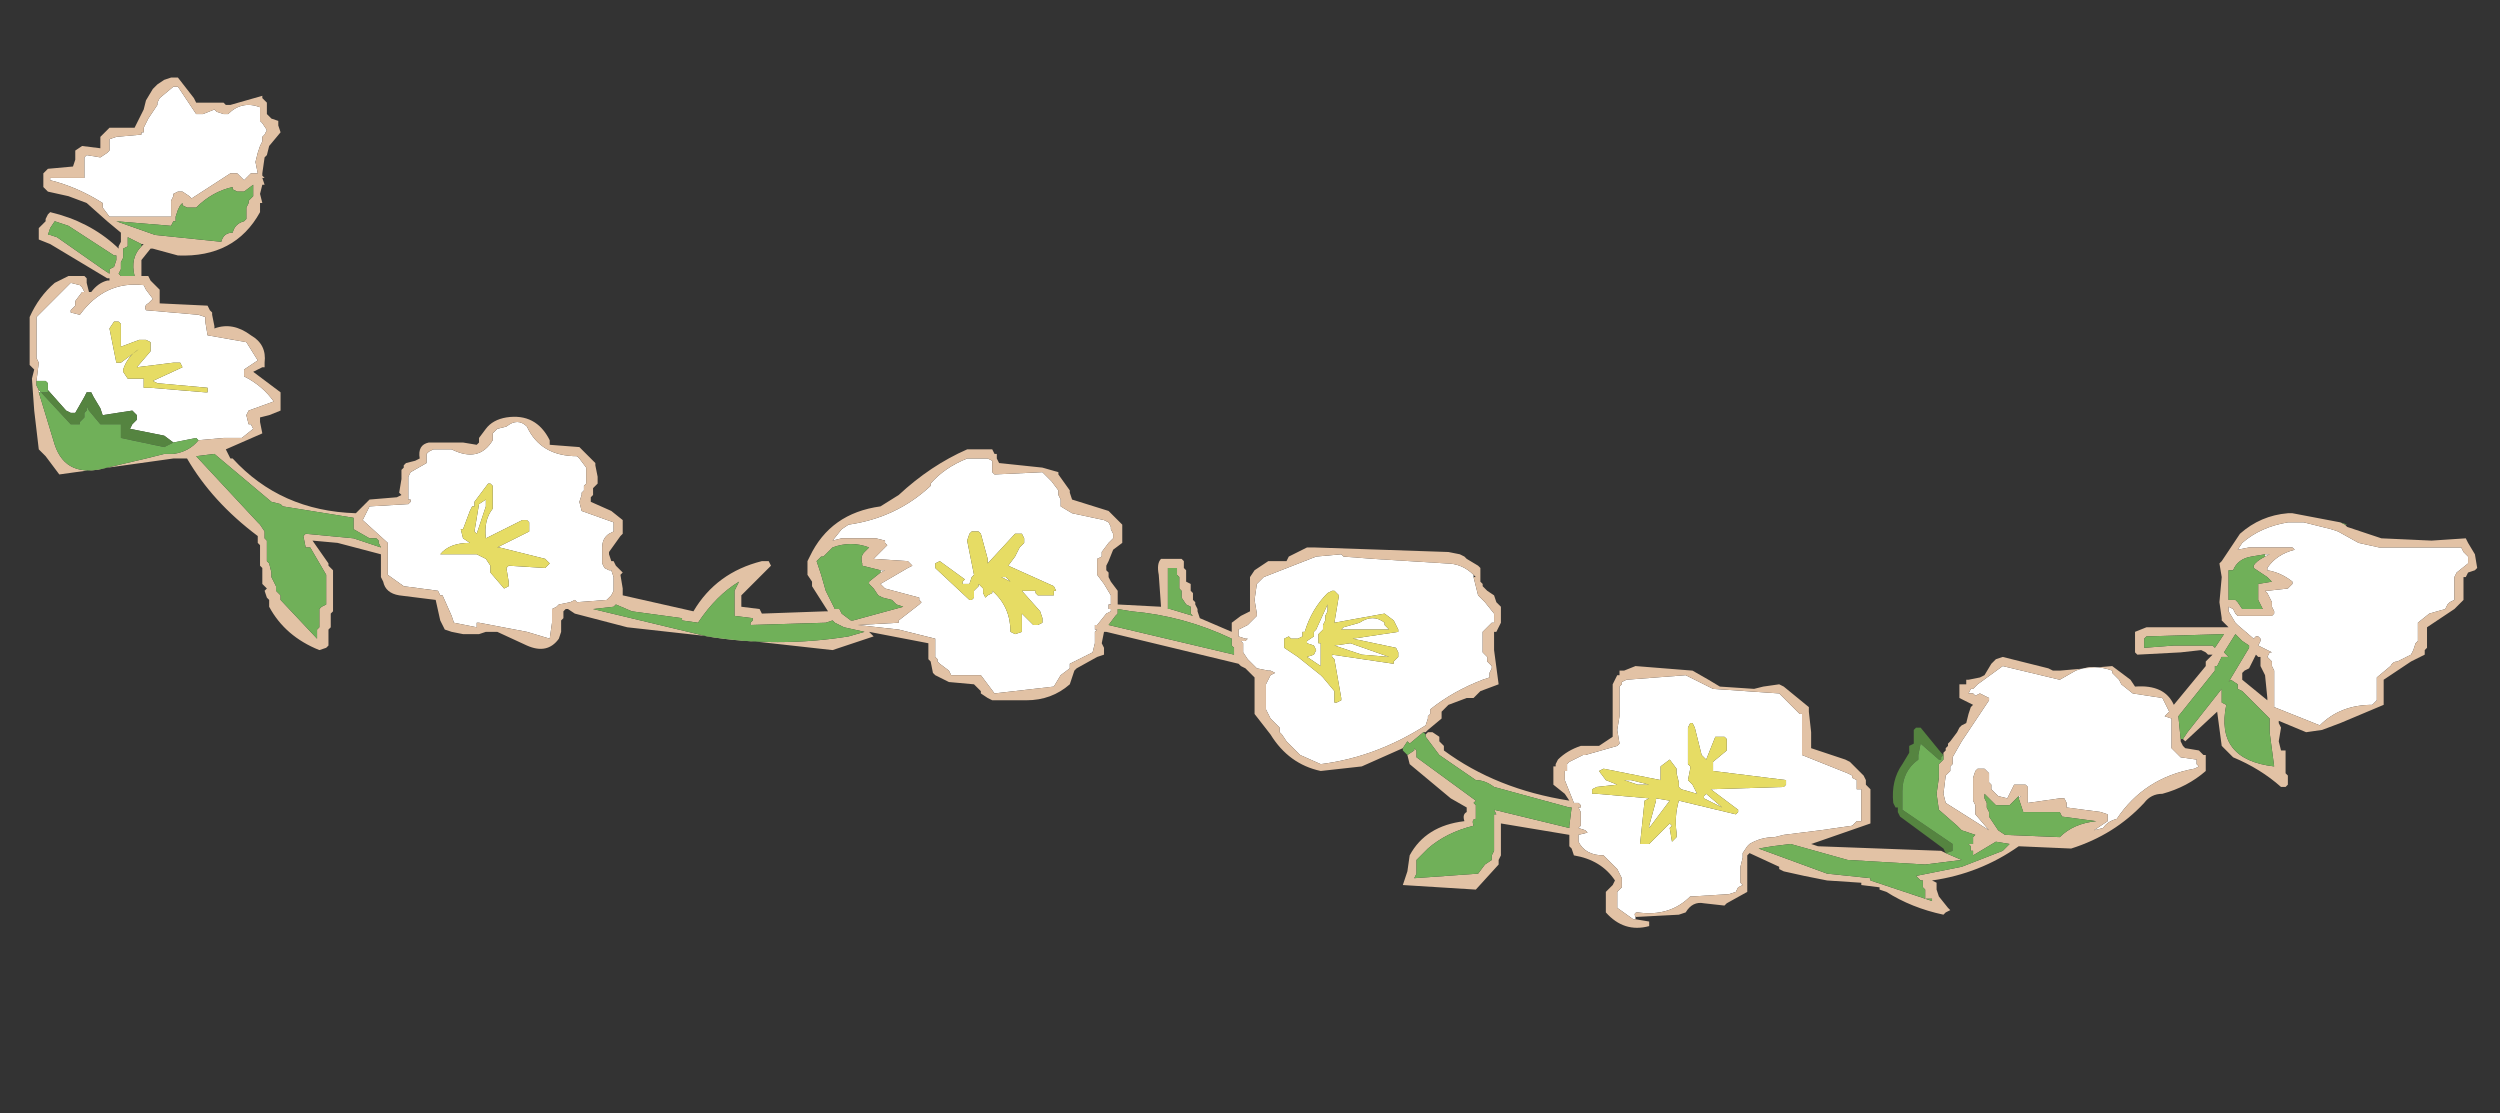 <?xml version="1.0" encoding="UTF-8" standalone="no"?>
<svg xmlns:xlink="http://www.w3.org/1999/xlink" height="24.4px" width="54.8px" xmlns="http://www.w3.org/2000/svg">
  <rect width="100%" height="100%" fill="#333333" stroke="none"/>
  <g transform="matrix(1.0, 0.0, 0.0, 1.0, 0.6, 1.7)">
    <path d="M54.2 -1.7 L54.2 22.7 -0.6 22.7 -0.6 -1.7 54.2 -1.7" fill="#ec71a3" fill-opacity="0.0" fill-rule="evenodd" stroke="none"/>
    <path d="M34.15 14.85 L34.85 14.65 34.9 14.6 34.85 14.3 34.9 14.0 34.9 13.45 34.9 13.4 34.9 13.35 34.95 13.3 34.95 13.25 35.05 13.2 36.35 13.1 36.95 13.4 38.4 13.5 38.5 13.6 38.85 13.95 38.9 13.95 38.9 14.15 38.9 14.35 38.9 14.75 38.9 14.85 39.9 15.25 40.0 15.3 40.0 15.35 40.1 15.4 40.1 15.5 40.1 15.6 40.2 15.6 40.2 15.7 40.2 15.9 40.2 16.2 40.2 16.3 40.1 16.3 40.0 16.4 39.3 16.5 38.5 16.6 38.3 16.65 Q38.0 16.65 37.75 16.8 L37.7 16.85 37.6 17.0 37.6 17.1 37.55 17.3 37.55 17.65 37.6 17.7 37.5 17.75 37.45 17.85 37.3 17.9 36.5 17.95 36.45 17.95 Q36.0 18.4 35.3 18.3 35.2 18.3 35.25 18.4 L35.25 18.45 35.2 18.45 34.85 18.2 34.85 18.15 34.85 18.05 34.85 17.95 34.85 17.85 34.95 17.75 34.95 17.65 34.95 17.55 34.85 17.35 34.55 17.05 Q34.15 17.05 34.0 16.75 L34.0 16.7 34.0 16.6 34.2 16.55 34.15 16.5 34.0 16.45 34.05 16.4 34.05 16.1 34.0 16.0 34.05 16.0 34.05 15.95 34.0 15.9 33.9 15.9 33.7 15.4 33.7 15.3 33.7 15.2 33.75 15.2 33.75 15.1 33.75 15.05 33.8 15.0 34.1 14.85 34.15 14.85 M42.6 13.4 L42.65 13.4 42.75 13.3 43.3 12.9 44.55 13.2 44.9 13.0 Q45.3 12.85 45.7 13.0 L45.7 13.05 45.85 13.2 45.9 13.3 46.15 13.5 46.8 13.6 46.85 13.7 46.95 13.9 46.85 14.0 47.0 14.05 47.0 14.2 47.0 14.65 47.0 14.7 47.2 14.9 47.55 14.95 47.55 15.05 47.6 15.1 47.5 15.15 Q46.4 15.35 45.8 16.25 45.6 16.3 45.5 16.45 L45.3 16.5 45.6 16.3 45.6 16.25 45.6 16.15 45.45 16.1 44.7 16.0 44.7 15.9 44.65 15.8 44.55 15.8 43.85 15.9 43.85 15.85 43.85 15.55 43.8 15.5 43.55 15.5 43.4 15.8 43.2 15.75 43.05 15.6 43.05 15.55 43.05 15.5 43.0 15.45 43.0 15.4 43.0 15.25 42.95 15.2 42.9 15.15 42.75 15.15 42.7 15.2 42.65 15.35 42.65 15.45 42.65 15.85 42.7 15.95 42.7 16.0 42.7 16.15 43.0 16.5 42.05 15.9 42.0 15.7 42.05 15.3 42.15 15.2 42.15 15.1 42.2 15.05 42.2 15.0 42.2 14.9 42.4 14.55 43.0 13.65 43.0 13.6 42.8 13.5 42.7 13.55 42.65 13.5 42.55 13.5 42.6 13.4 M48.45 10.35 L48.55 10.2 Q48.95 9.85 49.55 9.75 L49.75 9.75 49.85 9.75 49.9 9.75 50.5 9.9 50.65 9.95 51.1 10.2 51.55 10.3 53.35 10.3 53.4 10.4 53.5 10.5 53.5 10.65 53.25 10.85 53.2 10.95 53.2 11.25 53.2 11.45 53.1 11.5 53.05 11.55 53.0 11.65 52.65 11.75 52.4 11.95 52.4 12.05 52.4 12.25 52.4 12.35 52.35 12.4 52.3 12.55 52.25 12.65 52.15 12.7 52.05 12.75 51.95 12.8 Q51.85 12.8 51.8 12.9 L51.5 13.15 51.5 13.2 51.5 13.5 51.5 13.65 51.45 13.7 51.4 13.75 Q50.7 13.75 50.25 14.2 L49.25 13.8 49.25 13.4 49.25 13.0 49.2 12.9 49.2 12.8 49.1 12.7 49.15 12.6 49.2 12.6 48.9 12.45 48.95 12.35 48.95 12.3 48.9 12.25 48.85 12.25 48.8 12.3 48.45 12.0 48.4 11.95 48.25 11.7 48.25 11.6 48.35 11.65 48.4 11.75 48.45 11.8 49.2 11.8 49.25 11.75 49.25 11.7 49.2 11.6 49.2 11.55 49.2 11.5 49.1 11.3 49.05 11.25 49.1 11.25 49.55 11.2 49.65 11.1 49.65 11.05 Q49.4 10.85 49.1 10.8 L49.1 10.75 Q49.3 10.45 49.7 10.35 L49.65 10.3 48.7 10.3 48.45 10.35 M49.05 10.5 L49.05 10.45 49.15 10.45 49.05 10.5 M43.65 15.75 L43.7 15.75 43.65 15.8 43.65 15.75 M44.55 16.65 L44.6 16.65 44.55 16.65 M42.9 15.7 L42.9 15.6 42.9 15.7 M38.5 15.55 L38.55 15.5 38.55 15.4 36.95 15.2 36.95 15.15 36.95 15.0 37.25 14.75 37.25 14.65 37.25 14.5 37.2 14.45 37.1 14.45 37.0 14.45 36.8 14.95 36.75 14.9 36.7 14.85 36.55 14.25 36.5 14.15 36.45 14.15 36.4 14.25 36.4 14.35 36.4 15.0 36.4 15.05 36.45 15.1 36.45 15.15 36.4 15.4 36.5 15.5 36.6 15.7 36.25 15.6 36.2 15.55 36.2 15.45 36.15 15.25 36.15 15.2 36.15 15.15 36.0 14.95 35.8 15.1 35.8 15.15 35.8 15.4 34.55 15.15 34.45 15.2 34.6 15.4 34.85 15.5 34.4 15.55 34.3 15.6 34.3 15.7 34.4 15.7 35.55 15.8 35.45 15.85 35.35 16.8 35.55 16.8 36.0 16.35 36.05 16.4 36.0 16.45 36.05 16.75 36.15 16.65 36.15 16.55 Q36.1 16.2 36.2 15.85 L37.45 16.15 37.5 16.1 37.5 16.05 36.9 15.6 38.5 15.55 M19.8 8.95 L19.8 8.9 Q20.1 8.55 20.6 8.35 L21.05 8.35 21.15 8.4 21.15 8.5 21.15 8.6 21.15 8.65 21.2 8.7 22.25 8.65 22.45 8.85 22.6 9.05 22.6 9.15 22.65 9.25 22.65 9.35 22.65 9.4 22.9 9.55 23.6 9.7 23.7 9.75 23.75 9.85 23.75 9.9 23.8 10.0 23.8 10.1 23.7 10.2 23.55 10.4 23.55 10.45 23.55 10.5 23.45 10.55 23.45 10.6 23.45 10.65 23.45 10.75 23.45 10.9 23.6 11.1 23.75 11.35 23.75 11.4 23.75 11.55 23.7 11.55 23.7 11.65 23.75 11.65 23.75 11.7 23.65 11.75 23.45 12.0 23.4 12.0 23.4 12.05 23.4 12.1 23.45 12.1 23.4 12.15 23.4 12.2 23.4 12.25 23.4 12.4 23.35 12.6 22.85 12.85 22.85 12.9 22.85 12.95 22.65 13.1 22.5 13.35 21.2 13.5 21.05 13.3 20.9 13.1 20.25 13.1 20.2 13.0 20.0 12.85 19.95 12.8 19.95 12.75 19.9 12.7 19.9 12.5 19.9 12.3 19.1 12.1 18.2 12.0 19.1 11.95 19.1 11.9 19.55 11.55 19.6 11.5 19.55 11.45 19.55 11.4 18.8 11.2 18.7 11.1 19.3 10.75 19.4 10.7 19.3 10.6 18.55 10.55 18.8 10.3 18.85 10.25 18.8 10.2 18.8 10.15 18.6 10.1 17.85 10.1 17.65 10.15 17.85 9.9 18.0 9.8 Q19.05 9.65 19.8 8.95 M21.45 10.95 L21.55 11.05 21.35 10.95 21.3 10.95 21.45 10.95 M20.9 10.0 L20.85 9.95 20.7 9.95 20.65 10.0 20.6 10.15 20.75 10.9 20.7 10.95 20.65 11.1 20.5 11.1 20.5 11.05 20.55 11.0 20.0 10.6 19.9 10.65 19.9 10.75 20.65 11.45 20.7 11.45 20.75 11.4 20.75 11.35 20.75 11.3 20.75 11.25 20.85 11.15 20.85 11.1 20.9 11.15 20.95 11.2 20.95 11.3 21.0 11.4 21.05 11.35 21.15 11.3 21.15 11.25 Q21.55 11.6 21.55 12.15 L21.65 12.2 21.8 12.15 21.8 12.05 21.8 11.75 22.05 12.0 22.15 12.0 22.25 11.95 22.25 11.85 22.2 11.7 21.8 11.25 22.1 11.25 22.1 11.3 22.15 11.35 22.5 11.35 22.5 11.25 22.55 11.25 22.5 11.15 21.5 10.7 21.65 10.5 21.7 10.4 21.75 10.3 21.85 10.2 21.85 10.1 21.8 10.0 21.65 10.0 21.05 10.65 21.05 10.55 20.9 10.0 M18.7 10.85 L18.7 10.8 18.8 10.8 18.7 10.85 M31.7 10.95 L31.75 11.15 31.8 11.35 31.95 11.5 32.15 11.75 32.15 11.85 32.15 11.95 32.1 11.95 32.0 12.05 31.9 12.15 31.9 12.25 31.9 12.4 31.9 12.6 32.0 12.7 32.0 12.8 32.1 12.9 32.1 12.95 32.05 13.05 32.05 13.15 31.9 13.2 Q31.25 13.45 30.75 13.85 L30.75 13.9 30.75 13.95 30.7 14.0 30.7 14.05 30.65 14.2 Q29.55 14.9 28.35 15.05 L27.9 14.85 27.6 14.55 27.5 14.4 27.45 14.35 27.45 14.25 27.35 14.15 27.25 14.05 27.15 13.85 27.15 13.75 27.15 13.55 27.15 13.3 27.25 13.1 27.35 13.05 27.25 13.0 27.2 13.0 26.95 12.95 26.9 12.9 26.75 12.75 26.65 12.6 26.65 12.5 26.65 12.4 26.6 12.35 26.7 12.35 26.75 12.3 26.7 12.3 26.55 12.25 26.55 12.1 26.75 12.0 26.95 11.8 26.95 11.75 26.9 11.45 26.95 11.1 27.1 10.95 28.25 10.5 28.8 10.45 28.85 10.5 29.5 10.55 31.1 10.65 Q31.45 10.65 31.7 10.9 L31.7 10.95 M28.2 12.15 L28.25 12.1 28.5 11.55 28.5 11.6 28.5 11.7 28.45 11.8 28.45 11.9 28.4 12.0 28.4 12.1 28.3 12.2 28.3 12.25 28.3 12.4 28.35 12.4 28.35 12.5 28.35 12.9 28.05 12.7 28.2 12.65 28.25 12.55 28.2 12.45 28.05 12.4 28.05 12.35 28.2 12.25 28.2 12.15 M28.0 12.15 L27.95 12.15 27.95 12.25 27.85 12.3 27.7 12.3 27.65 12.25 27.55 12.3 27.55 12.4 27.55 12.5 27.85 12.7 28.35 13.1 28.4 13.15 28.65 13.45 28.65 13.5 28.65 13.7 28.7 13.7 28.8 13.65 28.8 13.6 28.65 12.75 28.6 12.7 28.6 12.65 29.95 12.85 29.95 12.8 30.05 12.7 30.05 12.6 30.0 12.5 29.05 12.3 30.05 12.15 30.05 12.1 29.95 11.9 29.75 11.75 28.65 11.95 28.75 11.35 28.65 11.25 28.6 11.25 28.5 11.3 Q28.15 11.65 28.0 12.15 M29.25 12.65 L28.65 12.45 29.0 12.4 29.85 12.7 29.25 12.65 M28.8 12.1 L28.85 12.05 29.2 11.95 Q29.5 11.75 29.75 11.95 L29.75 12.0 29.8 12.05 29.85 12.1 28.8 12.1 M2.85 0.6 L2.85 0.55 2.9 0.45 3.2 0.2 3.3 0.2 3.7 0.8 3.85 0.8 4.1 0.7 4.15 0.75 4.3 0.8 4.4 0.8 Q4.7 0.5 5.1 0.65 L5.1 0.75 5.1 0.95 5.15 1.0 5.25 1.15 5.2 1.25 5.15 1.3 5.15 1.4 5.1 1.5 5.05 1.65 5.0 1.85 5.05 2.1 4.9 2.1 4.85 2.15 4.75 2.25 4.7 2.2 4.6 2.1 4.45 2.1 3.6 2.65 3.55 2.6 3.4 2.5 3.3 2.5 3.2 2.55 3.2 2.6 3.15 2.7 3.15 2.75 3.15 2.8 3.15 2.9 3.15 3.05 1.95 3.05 1.8 3.05 1.65 2.85 1.65 2.75 Q1.1 2.4 0.5 2.25 L0.5 2.2 0.6 2.2 1.25 2.2 1.25 2.0 1.25 1.75 1.3 1.7 1.6 1.75 1.75 1.65 1.8 1.6 1.8 1.55 1.8 1.4 1.8 1.35 1.95 1.3 2.5 1.25 2.5 1.2 2.55 1.2 2.55 1.1 2.6 1.0 2.65 0.9 2.85 0.6 M4.5 2.45 L4.5 2.4 4.5 2.35 4.5 2.45 M0.2 6.65 L0.25 6.25 0.2 6.15 0.2 5.95 0.2 5.35 0.2 5.25 0.9 4.55 0.95 4.5 1.15 4.55 1.2 4.6 1.25 4.7 1.2 4.7 1.05 4.9 1.05 5.0 0.95 5.1 0.95 5.15 1.15 5.2 Q1.7 4.45 2.55 4.55 L2.6 4.65 2.75 4.85 2.65 4.95 Q2.55 5.0 2.6 5.1 L3.75 5.2 3.9 5.25 3.9 5.35 3.95 5.65 4.8 5.8 5.05 6.2 4.75 6.4 4.75 6.5 4.75 6.55 Q5.15 6.75 5.4 7.1 L4.85 7.3 4.8 7.4 4.85 7.6 4.9 7.6 4.95 7.7 4.7 7.9 4.3 7.9 3.75 7.95 3.7 7.9 3.2 8.0 3.0 7.85 2.25 7.7 2.3 7.6 2.4 7.5 2.4 7.4 2.3 7.3 1.65 7.4 1.6 7.25 1.45 7.0 1.4 6.9 1.3 6.9 1.25 7.0 1.05 7.35 0.95 7.35 0.85 7.3 0.45 6.85 0.45 6.75 0.45 6.7 0.4 6.65 0.25 6.65 0.2 6.65 M0.25 6.9 L0.25 6.85 0.3 6.9 0.25 6.9 M3.4 6.35 L3.35 6.25 3.2 6.25 2.4 6.35 2.7 6.0 2.7 5.95 2.7 5.8 2.6 5.75 2.45 5.75 2.05 5.9 2.05 5.85 2.05 5.4 2.0 5.35 1.95 5.35 1.9 5.35 1.8 5.5 1.95 6.25 2.05 6.25 2.45 5.95 Q2.2 6.1 2.1 6.4 L2.1 6.45 2.2 6.6 2.55 6.6 2.55 6.65 2.55 6.8 2.7 6.8 3.9 6.9 3.95 6.9 3.95 6.8 2.85 6.7 2.75 6.65 3.4 6.35 M7.35 9.7 L7.4 9.6 7.5 9.4 8.35 9.35 8.4 9.3 8.4 9.25 8.35 9.25 8.35 9.05 8.35 8.75 8.4 8.65 8.75 8.45 8.75 8.35 8.75 8.25 8.8 8.2 8.9 8.15 9.3 8.15 Q9.9 8.45 10.2 7.95 L10.2 7.85 10.2 7.8 10.3 7.7 10.5 7.65 Q10.75 7.45 10.95 7.65 11.25 8.3 12.05 8.3 L12.1 8.35 12.25 8.55 12.25 8.7 12.25 8.85 12.25 8.9 12.2 8.95 12.2 9.0 12.2 9.05 12.15 9.1 12.15 9.15 12.1 9.3 12.15 9.5 12.85 9.75 12.85 9.8 12.85 9.95 12.75 10.0 Q12.6 10.1 12.6 10.3 L12.6 10.45 12.6 10.6 12.6 10.65 12.65 10.75 12.75 10.8 12.8 10.8 12.85 10.95 12.85 11.05 12.85 11.25 12.8 11.35 12.7 11.45 12.05 11.5 12.0 11.45 11.9 11.5 11.65 11.55 11.6 11.6 11.5 11.65 11.5 11.8 11.5 11.85 11.5 11.95 11.45 12.3 10.95 12.15 9.9 11.95 9.85 11.95 9.85 12.05 9.35 11.95 9.3 11.8 9.1 11.35 9.05 11.35 9.0 11.25 8.25 11.15 7.9 10.9 7.9 10.7 7.9 10.2 7.35 9.7 M10.2 8.95 L10.15 8.9 10.1 8.9 9.8 9.3 9.8 9.4 9.75 9.4 9.7 9.5 9.55 9.9 9.5 9.9 9.55 10.1 9.7 10.2 Q9.25 10.2 9.05 10.45 L9.85 10.45 10.05 10.55 10.15 10.7 10.15 10.75 10.15 10.85 10.45 11.2 10.55 11.15 10.55 11.05 10.5 10.75 10.55 10.7 11.35 10.75 11.4 10.7 11.45 10.65 11.4 10.6 11.35 10.55 10.35 10.3 10.3 10.3 11.0 9.95 11.0 9.9 11.0 9.75 10.95 9.7 10.85 9.7 10.05 10.1 Q10.0 9.7 10.2 9.45 L10.2 9.4 10.2 8.95 M35.55 15.5 L35.3 15.5 35.0 15.4 35.15 15.4 35.55 15.5 M35.7 15.85 L35.7 15.8 36.0 15.85 35.55 16.45 35.55 16.4 35.7 15.85 M36.75 15.75 L36.8 15.7 37.15 16.0 36.75 15.8 36.75 15.75 M10.05 9.4 L9.85 10.0 9.8 9.95 9.9 9.35 10.05 9.25 10.05 9.3 10.05 9.4" fill="#ffffff" fill-rule="evenodd" stroke="none"/>
    <path d="M35.25 18.4 Q35.2 18.3 35.3 18.3 36.0 18.4 36.45 17.95 L36.5 17.95 37.3 17.9 37.45 17.85 37.5 17.75 37.6 17.7 37.55 17.65 37.55 17.3 37.6 17.1 37.6 17.0 37.7 16.85 37.75 16.8 Q38.0 16.65 38.3 16.65 L38.5 16.6 39.3 16.5 40.0 16.4 40.1 16.3 40.2 16.3 40.2 16.2 40.2 15.9 40.2 15.7 40.2 15.6 40.1 15.6 40.1 15.5 40.1 15.4 40.0 15.35 40.0 15.3 39.9 15.25 38.9 14.85 38.9 14.75 38.9 14.35 38.9 14.15 38.9 13.95 38.85 13.95 38.5 13.6 38.4 13.5 36.95 13.4 36.35 13.1 35.05 13.2 34.95 13.25 34.95 13.3 34.9 13.35 34.9 13.4 34.9 13.45 34.9 14.0 34.85 14.3 34.9 14.6 34.85 14.65 34.15 14.85 34.1 14.85 33.8 15.0 33.75 15.05 33.75 15.1 33.75 15.2 33.7 15.2 33.7 15.3 33.7 15.4 33.9 15.9 34.0 15.9 34.05 15.95 34.05 16.0 34.0 16.0 34.05 16.1 34.05 16.4 34.0 16.45 34.15 16.5 34.2 16.55 34.0 16.6 34.0 16.7 34.0 16.75 Q34.15 17.05 34.55 17.05 L34.85 17.35 34.95 17.55 34.95 17.65 34.95 17.75 34.85 17.85 34.85 17.95 34.85 18.05 34.85 18.15 34.85 18.2 35.2 18.45 35.25 18.45 35.55 18.5 35.55 18.6 Q35.0 18.75 34.6 18.3 L34.6 18.05 34.6 17.85 34.75 17.7 34.8 17.6 Q34.5 17.15 33.9 17.05 L33.85 16.9 33.8 16.85 33.8 16.6 32.3 16.35 32.3 16.85 32.3 17.05 32.25 17.15 32.25 17.25 31.75 17.8 30.15 17.7 30.25 17.4 30.3 17.05 Q30.65 16.4 31.5 16.3 31.45 16.15 31.55 16.1 L31.55 16.0 31.2 15.8 30.3 15.05 30.25 14.85 30.4 14.75 30.4 14.7 30.45 14.75 30.45 14.85 30.45 14.9 31.75 15.85 31.7 15.9 31.75 15.95 31.75 16.2 31.75 16.25 Q31.65 16.25 31.7 16.4 31.1 16.55 30.7 16.9 L30.45 17.15 30.45 17.4 30.45 17.45 30.4 17.55 31.8 17.45 31.95 17.25 32.1 17.15 32.1 17.05 32.15 16.95 32.15 16.35 32.15 16.2 32.15 16.15 32.2 16.15 32.15 16.05 33.8 16.45 33.8 16.4 33.85 16.0 33.8 16.0 32.15 15.55 Q31.95 15.4 31.75 15.4 L30.95 14.85 30.65 14.45 30.65 14.4 30.7 14.35 30.8 14.35 30.95 14.45 30.95 14.55 31.05 14.65 31.05 14.75 Q32.2 15.6 33.8 15.85 L33.7 15.7 33.45 15.5 33.45 15.3 33.45 15.15 33.45 15.1 33.5 15.1 33.5 15.05 33.55 14.95 Q33.75 14.75 34.05 14.65 L34.25 14.65 34.45 14.65 34.75 14.45 34.75 14.4 34.75 13.85 34.75 13.6 34.75 13.3 34.8 13.2 34.85 13.1 34.9 13.1 34.9 13.0 34.95 13.0 35.0 13.0 35.25 12.9 36.5 13.0 36.85 13.2 37.1 13.35 37.85 13.4 38.05 13.35 38.4 13.3 38.5 13.35 39.05 13.8 39.05 13.85 39.05 13.9 39.1 14.35 39.1 14.5 39.1 14.65 39.1 14.7 39.85 14.95 39.95 15.0 40.25 15.3 40.3 15.4 40.3 15.5 40.4 15.6 40.4 15.65 40.4 16.05 40.4 16.2 40.4 16.35 39.25 16.75 39.1 16.8 39.25 16.85 41.95 16.95 42.05 17.0 42.4 17.15 41.6 17.25 39.9 17.15 38.65 16.8 38.25 16.85 37.95 16.9 39.45 17.45 40.4 17.55 40.4 17.6 41.6 18.0 41.75 18.05 41.75 18.0 41.6 18.0 41.6 17.8 41.55 17.75 41.55 17.65 41.55 17.6 41.5 17.6 41.4 17.5 42.4 17.3 43.3 16.95 43.45 16.8 43.15 16.75 42.65 17.05 42.65 16.95 42.6 16.95 42.6 16.85 42.55 16.8 42.65 16.8 42.65 16.75 42.65 16.65 42.7 16.6 42.4 16.5 42.3 16.4 41.9 16.05 41.85 15.7 41.9 15.35 41.9 15.05 41.95 15.0 42.0 14.95 42.0 14.9 42.0 14.85 42.0 14.8 42.05 14.75 42.05 14.7 42.1 14.65 42.1 14.6 42.15 14.55 42.3 14.35 42.35 14.25 42.4 14.2 42.5 14.15 42.55 13.95 42.6 13.8 42.65 13.75 42.55 13.7 42.35 13.6 42.35 13.5 42.35 13.4 42.35 13.3 42.5 13.3 42.5 13.2 42.55 13.2 42.8 13.15 42.9 13.1 43.05 12.85 43.15 12.75 43.3 12.7 44.3 12.95 44.4 13.0 44.55 13.0 45.7 12.9 46.1 13.2 46.2 13.35 Q46.85 13.3 47.05 13.75 L47.75 12.9 47.75 12.8 47.8 12.75 47.9 12.65 47.8 12.65 47.75 12.6 47.65 12.55 47.2 12.6 46.25 12.65 46.2 12.6 46.2 12.4 46.2 12.35 46.2 12.25 46.2 12.15 46.45 12.05 48.25 12.05 48.1 11.9 48.1 11.85 48.05 11.5 48.1 10.95 48.05 10.65 48.1 10.6 48.5 10.0 Q48.95 9.6 49.55 9.55 L49.65 9.55 50.7 9.75 50.8 9.8 50.85 9.85 51.6 10.1 52.7 10.15 53.45 10.1 53.5 10.2 53.65 10.45 53.7 10.75 53.65 10.8 53.5 10.85 53.45 10.95 53.4 10.95 53.4 11.05 53.4 11.25 53.4 11.35 53.4 11.45 53.2 11.65 52.6 12.05 52.6 12.1 52.6 12.25 52.6 12.35 52.6 12.45 52.6 12.5 52.55 12.55 52.55 12.6 52.55 12.65 52.25 12.8 51.65 13.2 51.65 13.25 51.65 13.45 51.65 13.7 51.65 13.75 50.7 14.15 50.3 14.3 49.95 14.35 49.35 14.1 49.35 14.15 49.4 14.25 49.35 14.55 49.4 14.75 49.5 14.75 49.5 14.85 49.5 15.05 49.5 15.25 49.55 15.3 49.55 15.4 49.55 15.5 49.5 15.55 49.4 15.55 Q48.95 15.15 48.35 14.9 L48.1 14.65 48.0 13.9 47.3 14.55 47.25 14.5 47.35 14.35 48.1 13.4 48.1 13.7 48.2 13.75 Q47.95 14.95 49.25 15.1 L49.15 14.35 49.15 14.05 48.55 13.45 48.45 13.4 48.45 13.3 48.3 13.2 48.25 13.25 48.7 12.5 48.7 12.45 48.55 12.35 48.4 12.2 48.15 12.6 48.25 12.7 48.2 12.7 48.1 12.7 48.05 12.8 48.0 12.9 47.95 12.9 47.95 13.0 47.15 14.0 47.2 14.5 47.2 14.55 47.25 14.65 47.3 14.7 47.6 14.75 47.7 14.85 47.75 14.85 47.75 14.95 47.75 15.05 47.75 15.2 Q47.35 15.55 46.8 15.7 46.55 15.7 46.4 15.9 45.75 16.6 44.8 16.9 L43.65 16.85 Q42.8 17.45 41.75 17.6 L41.85 17.65 41.85 17.7 41.85 17.75 41.85 17.8 41.9 17.95 42.1 18.2 42.15 18.25 42.05 18.3 42.0 18.35 Q41.3 18.2 40.75 17.85 L40.6 17.8 40.6 17.75 40.2 17.7 40.2 17.65 39.45 17.6 38.95 17.5 38.5 17.4 38.4 17.35 38.4 17.3 37.75 17.0 37.7 17.05 37.7 17.5 37.7 17.65 37.7 17.8 37.7 17.85 37.25 18.1 37.2 18.15 36.75 18.1 Q36.5 18.05 36.35 18.3 L36.2 18.35 35.25 18.4 M41.75 18.05 L41.85 18.1 41.75 18.05 M42.6 13.4 L42.55 13.5 42.65 13.5 42.7 13.55 42.8 13.5 43.0 13.6 43.0 13.65 42.4 14.55 42.2 14.9 42.2 15.0 42.2 15.05 42.15 15.1 42.15 15.2 42.05 15.3 42.0 15.7 42.05 15.9 43.0 16.5 42.7 16.15 42.7 16.0 42.7 15.95 42.65 15.85 42.65 15.45 42.65 15.35 42.7 15.2 42.75 15.15 42.9 15.15 42.95 15.2 43.0 15.25 43.0 15.4 43.0 15.45 43.05 15.5 43.05 15.55 43.05 15.6 43.2 15.75 43.4 15.8 43.55 15.5 43.8 15.5 43.85 15.55 43.85 15.85 43.85 15.9 44.55 15.8 44.65 15.8 44.7 15.9 44.7 16.0 45.45 16.1 45.6 16.15 45.6 16.25 45.6 16.3 45.3 16.5 45.5 16.45 Q45.6 16.3 45.8 16.25 46.4 15.35 47.5 15.15 L47.6 15.1 47.55 15.05 47.55 14.95 47.2 14.9 47.0 14.7 47.0 14.65 47.0 14.2 47.0 14.05 46.85 14.0 46.95 13.9 46.85 13.7 46.8 13.6 46.15 13.5 45.9 13.3 45.85 13.2 45.7 13.05 45.7 13.0 Q45.3 12.85 44.9 13.0 L44.55 13.2 43.3 12.9 42.75 13.3 42.65 13.4 42.6 13.4 M48.45 10.35 L48.7 10.3 49.65 10.3 49.7 10.35 Q49.3 10.45 49.1 10.75 L49.1 10.8 Q49.4 10.85 49.65 11.05 L49.65 11.1 49.55 11.2 49.1 11.25 49.05 11.25 49.1 11.3 49.2 11.5 49.2 11.55 49.2 11.6 49.25 11.7 49.25 11.75 49.2 11.8 48.45 11.8 48.4 11.75 48.35 11.65 48.25 11.6 48.25 11.7 48.4 11.95 48.45 12.0 48.8 12.3 48.85 12.25 48.9 12.25 48.95 12.3 48.95 12.35 48.9 12.45 49.2 12.6 49.15 12.6 49.1 12.7 49.2 12.8 49.2 12.9 49.25 13.0 49.25 13.4 49.25 13.8 50.25 14.2 Q50.7 13.75 51.4 13.75 L51.45 13.7 51.5 13.65 51.5 13.5 51.5 13.2 51.5 13.15 51.8 12.9 Q51.85 12.8 51.95 12.8 L52.05 12.75 52.15 12.7 52.25 12.65 52.3 12.55 52.35 12.4 52.4 12.35 52.4 12.25 52.4 12.05 52.4 11.95 52.65 11.75 53.0 11.65 53.05 11.55 53.1 11.5 53.2 11.45 53.2 11.25 53.2 10.95 53.25 10.85 53.5 10.65 53.5 10.5 53.4 10.4 53.35 10.3 51.55 10.3 51.1 10.2 50.65 9.95 50.5 9.9 49.9 9.75 49.85 9.75 49.75 9.75 49.55 9.75 Q48.95 9.85 48.55 10.2 L48.45 10.35 M49.05 10.45 L48.75 10.5 Q48.45 10.55 48.35 10.8 L48.25 10.8 48.25 11.15 48.25 11.45 48.4 11.45 48.45 11.5 48.55 11.65 49.0 11.65 48.95 11.55 48.9 11.45 48.9 11.35 48.9 11.15 48.9 11.1 49.2 11.05 49.1 10.95 48.8 10.75 48.8 10.7 Q48.85 10.6 49.05 10.5 L49.15 10.45 49.05 10.45 M48.55 13.1 L48.55 13.2 49.1 13.65 49.1 13.6 49.05 13.1 48.95 12.9 48.95 12.8 48.95 12.7 48.9 12.7 48.85 12.65 48.7 12.95 48.6 13.0 48.55 13.05 48.55 13.1 M47.95 12.5 L48.15 12.2 46.45 12.25 46.4 12.3 46.4 12.35 46.4 12.5 47.05 12.45 47.9 12.45 47.95 12.5 M50.9 9.8 L51.05 9.8 50.9 9.8 M43.65 15.8 L43.7 15.75 43.65 15.75 43.45 15.95 43.15 15.95 42.9 15.7 42.9 15.8 42.95 15.9 42.95 16.0 43.0 16.1 43.0 16.2 43.2 16.5 43.35 16.6 44.55 16.65 Q44.85 16.35 45.35 16.3 L44.6 16.2 44.55 16.1 43.75 16.1 43.65 15.8 M44.55 16.65 L44.6 16.65 44.55 16.65 M42.9 15.7 L42.9 15.6 42.9 15.7 M19.8 8.95 Q19.05 9.65 18.0 9.8 L17.85 9.9 17.65 10.15 17.85 10.1 18.6 10.1 18.8 10.15 18.8 10.2 18.85 10.25 18.8 10.3 18.55 10.55 19.3 10.6 19.4 10.7 19.3 10.75 18.7 11.1 18.8 11.2 19.55 11.4 19.55 11.45 19.6 11.5 19.55 11.55 19.1 11.9 19.1 11.95 18.2 12.0 19.1 12.1 19.9 12.3 19.9 12.5 19.9 12.7 19.95 12.75 19.95 12.8 20.0 12.85 20.2 13.0 20.25 13.1 20.9 13.1 21.05 13.3 21.2 13.5 22.5 13.35 22.65 13.1 22.85 12.95 22.85 12.9 22.85 12.85 23.35 12.6 23.4 12.4 23.4 12.25 23.4 12.2 23.4 12.15 23.45 12.1 23.4 12.1 23.4 12.05 23.4 12.0 23.45 12.0 23.65 11.75 23.75 11.7 23.75 11.65 23.7 11.65 23.7 11.55 23.75 11.55 23.75 11.4 23.75 11.35 23.6 11.1 23.45 10.9 23.45 10.75 23.45 10.65 23.45 10.6 23.45 10.55 23.55 10.5 23.55 10.45 23.55 10.4 23.7 10.2 23.8 10.1 23.8 10.0 23.75 9.9 23.75 9.85 23.7 9.75 23.6 9.7 22.9 9.55 22.65 9.4 22.65 9.35 22.65 9.25 22.6 9.15 22.6 9.05 22.45 8.85 22.25 8.65 21.2 8.7 21.15 8.65 21.15 8.6 21.15 8.5 21.15 8.4 21.05 8.35 20.6 8.35 Q20.1 8.55 19.8 8.9 L19.8 8.95 M30.15 14.7 L29.25 15.1 28.35 15.2 Q27.65 15.05 27.25 14.4 L26.9 13.95 26.9 13.85 26.9 13.65 26.9 13.6 26.9 13.2 26.9 13.15 26.7 12.95 26.6 12.9 26.55 12.85 23.65 12.15 23.6 12.15 23.55 12.4 23.6 12.5 23.6 12.65 23.45 12.7 23.0 12.95 22.95 13.0 22.85 13.3 Q22.45 13.65 21.9 13.65 L21.65 13.65 21.15 13.65 21.05 13.6 20.9 13.5 20.9 13.45 20.75 13.3 20.2 13.25 20.1 13.2 19.9 13.1 19.85 13.05 19.8 12.8 19.75 12.75 19.75 12.4 19.8 12.4 19.75 12.4 18.45 12.15 18.55 12.25 17.65 12.55 13.15 12.05 12.0 11.75 11.85 11.65 11.8 11.65 11.75 11.7 11.75 11.75 11.75 11.8 11.75 11.85 11.7 11.9 11.7 11.95 11.7 12.15 11.65 12.3 Q11.4 12.65 10.95 12.45 L10.3 12.15 10.05 12.15 9.9 12.2 9.55 12.2 9.3 12.15 9.15 12.1 9.1 12.0 9.05 11.9 8.95 11.45 8.15 11.35 Q7.85 11.3 7.8 11.05 L7.75 10.95 7.75 10.8 7.75 10.45 6.8 10.2 6.25 10.15 6.6 10.65 6.6 10.7 6.7 10.8 6.7 11.45 6.7 11.65 6.7 11.7 6.65 11.75 6.65 12.05 6.6 12.1 6.6 12.15 6.6 12.4 6.6 12.45 6.55 12.5 6.4 12.55 Q5.65 12.25 5.3 11.6 L5.3 11.45 5.25 11.4 5.2 11.25 5.25 11.2 5.2 11.15 5.15 11.1 5.15 10.85 5.15 10.8 5.15 10.75 5.1 10.7 5.1 10.35 5.1 10.25 5.05 10.2 5.05 10.1 5.05 10.05 Q4.05 9.3 3.5 8.35 L3.4 8.35 3.2 8.35 0.7 8.7 0.4 8.3 0.25 8.15 0.15 7.3 0.1 6.6 0.15 6.4 0.05 6.3 0.05 5.65 0.05 5.35 0.05 5.25 Q0.25 4.8 0.6 4.5 L0.9 4.35 1.25 4.35 1.3 4.4 1.3 4.45 1.3 4.5 1.35 4.7 1.4 4.7 Q1.55 4.5 1.75 4.45 L1.8 4.45 1.8 4.4 1.75 4.4 0.5 3.65 0.25 3.55 0.25 3.5 0.25 3.45 0.25 3.4 0.25 3.35 0.25 3.3 0.35 3.2 0.4 3.15 0.4 3.1 0.45 3.0 0.5 2.95 Q1.35 3.15 1.95 3.7 L2.0 3.75 2.0 3.7 2.05 3.6 2.05 3.45 2.05 3.4 1.75 3.15 1.3 2.75 0.9 2.6 0.45 2.5 0.4 2.45 0.35 2.4 0.35 2.3 0.35 2.1 0.45 2.0 1.0 1.95 1.05 1.8 1.05 1.6 1.2 1.5 1.6 1.55 1.6 1.5 1.6 1.35 1.6 1.3 1.65 1.25 1.8 1.1 2.35 1.1 2.55 0.7 2.6 0.5 2.75 0.25 2.85 0.15 3.0 0.05 3.15 0.0 3.3 0.0 3.65 0.45 3.7 0.55 3.95 0.55 4.05 0.55 4.3 0.55 4.35 0.6 4.45 0.6 5.15 0.4 5.15 0.45 5.25 0.55 5.25 0.65 5.25 0.8 5.35 0.9 5.5 0.95 5.5 1.05 5.55 1.2 5.3 1.5 5.25 1.7 5.2 1.75 5.15 2.1 5.15 2.15 5.2 2.2 5.15 2.2 5.2 2.35 5.15 2.35 5.1 2.55 5.15 2.75 5.1 2.75 5.1 2.85 5.1 2.95 Q4.55 3.95 3.3 3.9 L2.75 3.75 2.7 3.75 2.5 4.0 2.5 4.1 2.5 4.3 2.5 4.35 2.65 4.35 2.7 4.45 2.9 4.65 2.9 4.7 2.9 4.95 3.95 5.0 4.0 5.1 4.05 5.15 4.05 5.2 4.1 5.45 4.1 5.5 Q4.5 5.35 4.9 5.65 5.25 5.85 5.2 6.25 L5.2 6.35 5.15 6.35 4.95 6.45 5.55 6.9 5.55 7.0 5.55 7.3 5.3 7.4 5.1 7.45 5.1 7.5 5.1 7.55 5.15 7.8 4.35 8.15 4.45 8.35 4.5 8.35 Q5.55 9.5 7.2 9.55 L7.5 9.25 8.1 9.2 8.2 9.15 8.15 9.1 8.2 8.8 8.2 8.65 8.2 8.6 8.25 8.55 8.25 8.5 8.3 8.45 8.5 8.4 8.6 8.35 Q8.55 8.05 8.8 8.0 L9.55 8.0 9.85 8.05 9.9 8.0 9.9 7.9 10.05 7.7 Q10.2 7.5 10.5 7.45 11.15 7.35 11.45 7.95 L11.45 8.05 12.1 8.1 12.15 8.15 12.45 8.45 12.45 8.5 12.5 8.75 12.5 8.9 12.45 8.95 12.4 9.0 12.4 9.05 12.4 9.1 12.4 9.15 12.35 9.2 12.35 9.25 12.35 9.3 12.8 9.5 13.05 9.7 13.05 9.9 13.05 10.0 13.0 10.05 12.75 10.4 12.75 10.45 12.8 10.6 12.85 10.6 12.9 10.7 13.0 10.8 13.05 10.85 13.0 10.9 13.05 11.2 13.05 11.35 14.6 11.7 Q15.1 10.85 16.1 10.6 L16.25 10.6 16.3 10.7 15.7 11.3 15.65 11.35 15.65 11.5 15.65 11.6 16.05 11.65 16.1 11.75 17.5 11.7 17.55 11.7 17.2 11.15 17.2 11.05 17.1 10.9 17.1 10.6 17.15 10.5 Q17.6 9.55 18.7 9.4 L19.1 9.15 Q19.8 8.5 20.6 8.15 L21.15 8.15 21.2 8.25 21.25 8.25 21.25 8.35 21.3 8.45 22.25 8.55 22.6 8.65 22.6 8.7 22.85 9.05 22.85 9.1 22.9 9.25 23.7 9.5 23.75 9.55 24.0 9.8 24.0 9.85 24.0 10.2 23.8 10.35 23.7 10.6 23.65 10.7 23.65 10.8 23.7 10.85 23.7 10.95 23.75 11.05 23.9 11.25 23.9 11.55 24.85 11.6 24.8 10.9 Q24.75 10.65 24.85 10.55 L25.3 10.55 25.35 10.6 25.35 10.65 25.35 10.7 25.35 10.75 25.4 10.8 25.4 10.85 25.4 11.05 25.5 11.1 25.5 11.15 25.5 11.25 25.55 11.3 25.55 11.35 25.55 11.45 25.6 11.5 25.6 11.55 25.65 11.65 25.65 11.7 25.7 11.85 26.4 12.15 26.4 12.1 26.4 12.0 26.4 11.95 26.6 11.8 26.8 11.7 26.8 11.6 26.8 11.4 26.8 11.35 26.8 11.0 26.8 10.95 26.9 10.8 27.05 10.7 27.2 10.6 27.6 10.6 27.65 10.5 28.05 10.3 28.1 10.3 28.2 10.3 31.15 10.4 31.4 10.45 31.5 10.5 31.55 10.55 31.8 10.7 31.85 10.75 31.85 10.9 31.85 10.95 31.85 11.0 31.85 11.05 31.9 11.1 31.9 11.15 31.95 11.2 32.0 11.25 32.15 11.35 32.2 11.5 32.25 11.55 32.3 11.6 32.3 11.65 32.3 11.8 32.3 11.95 32.2 12.15 32.15 12.15 32.15 12.25 32.15 12.4 32.15 12.5 32.15 12.55 32.25 13.3 31.85 13.45 31.7 13.6 31.55 13.6 31.15 13.75 31.1 13.8 31.0 13.9 31.0 14.05 30.7 14.3 30.65 14.35 30.6 14.35 30.3 14.6 30.25 14.55 30.15 14.7 M18.7 10.8 L18.3 10.7 18.3 10.65 Q18.25 10.5 18.35 10.4 L18.45 10.3 Q18.05 10.15 17.65 10.3 L17.45 10.5 17.4 10.5 17.3 10.6 17.4 10.9 17.5 11.25 17.7 11.65 17.8 11.65 17.85 11.75 18.05 11.9 18.1 11.9 19.2 11.6 19.05 11.55 19.0 11.5 18.95 11.45 18.75 11.4 18.65 11.35 18.55 11.2 18.45 11.1 18.45 11.05 18.7 10.85 18.8 10.8 18.7 10.8 M31.7 10.9 Q31.45 10.65 31.1 10.65 L29.5 10.55 28.85 10.5 28.8 10.45 28.25 10.5 27.1 10.95 26.95 11.1 26.9 11.45 26.95 11.75 26.95 11.8 26.75 12.0 26.55 12.1 26.55 12.25 26.7 12.3 26.75 12.3 26.7 12.35 26.6 12.35 26.65 12.4 26.65 12.5 26.65 12.6 26.75 12.75 26.9 12.9 26.95 12.95 27.2 13.0 27.25 13.0 27.35 13.05 27.25 13.1 27.15 13.3 27.15 13.55 27.15 13.75 27.15 13.85 27.25 14.05 27.35 14.15 27.45 14.25 27.45 14.35 27.5 14.4 27.6 14.55 27.9 14.85 28.35 15.05 Q29.55 14.9 30.65 14.2 L30.7 14.05 30.7 14.0 30.75 13.95 30.75 13.9 30.75 13.85 Q31.25 13.45 31.9 13.2 L32.05 13.15 32.05 13.05 32.1 12.95 32.1 12.9 32.0 12.8 32.0 12.7 31.9 12.6 31.9 12.4 31.9 12.25 31.9 12.15 32.0 12.05 32.1 11.95 32.15 11.95 32.15 11.85 32.15 11.75 31.95 11.5 31.8 11.35 31.75 11.15 31.7 10.95 31.75 10.95 31.7 10.9 M23.7 12.0 L26.45 12.65 26.45 12.55 26.45 12.5 26.4 12.45 26.4 12.4 26.4 12.3 Q25.35 11.8 24.2 11.7 L23.9 11.65 23.9 11.75 23.85 11.8 23.7 12.0 M25.2 10.8 L25.2 10.75 25.15 10.75 25.0 10.75 25.0 11.15 25.0 11.55 25.0 11.65 25.05 11.65 25.55 11.8 25.5 11.75 25.5 11.6 25.4 11.55 25.3 11.4 25.3 11.35 25.3 11.25 25.25 11.2 25.25 11.15 25.25 10.95 25.2 10.9 25.2 10.85 25.2 10.8 M2.85 0.6 L2.65 0.9 2.6 1.0 2.55 1.1 2.55 1.2 2.5 1.2 2.5 1.25 1.95 1.3 1.8 1.35 1.8 1.4 1.8 1.55 1.8 1.6 1.75 1.65 1.6 1.75 1.3 1.7 1.25 1.75 1.25 2.0 1.25 2.2 0.6 2.2 0.5 2.2 0.5 2.25 Q1.1 2.4 1.65 2.75 L1.65 2.85 1.8 3.05 1.95 3.05 3.15 3.05 3.15 2.9 3.15 2.8 3.15 2.75 3.15 2.7 3.2 2.6 3.2 2.55 3.3 2.5 3.4 2.5 3.55 2.6 3.6 2.65 4.45 2.1 4.6 2.1 4.7 2.2 4.75 2.25 4.85 2.15 4.9 2.1 5.05 2.1 5.0 1.85 5.05 1.65 5.1 1.5 5.15 1.4 5.15 1.3 5.2 1.25 5.25 1.15 5.15 1.0 5.1 0.95 5.1 0.75 5.1 0.65 Q4.7 0.5 4.4 0.8 L4.3 0.8 4.15 0.75 4.1 0.7 3.85 0.8 3.7 0.8 3.3 0.2 3.2 0.2 2.9 0.45 2.85 0.55 2.85 0.6 M4.5 2.4 Q4.05 2.5 3.7 2.85 L3.5 2.85 3.4 2.8 3.4 2.75 3.35 2.8 3.3 2.9 3.25 3.05 3.25 3.15 3.2 3.15 3.15 3.25 1.95 3.15 2.8 3.45 4.25 3.6 Q4.3 3.4 4.5 3.4 4.55 3.2 4.75 3.15 L4.8 3.1 4.8 3.05 4.8 2.95 4.8 2.9 4.8 2.85 4.85 2.75 4.85 2.7 4.9 2.65 4.95 2.6 4.95 2.45 4.95 2.35 4.75 2.5 4.6 2.5 4.5 2.45 4.5 2.35 4.5 2.4 M3.75 7.95 L4.3 7.9 4.7 7.9 4.95 7.7 4.9 7.6 4.85 7.6 4.8 7.4 4.85 7.3 5.4 7.1 Q5.15 6.75 4.75 6.55 L4.75 6.5 4.75 6.4 5.05 6.2 4.8 5.8 3.95 5.65 3.9 5.35 3.9 5.25 3.75 5.2 2.6 5.1 Q2.55 5.0 2.65 4.95 L2.75 4.85 2.6 4.65 2.55 4.55 Q1.7 4.45 1.15 5.2 L0.95 5.15 0.95 5.1 1.05 5.0 1.05 4.9 1.2 4.7 1.25 4.7 1.2 4.6 1.15 4.55 0.95 4.5 0.9 4.55 0.2 5.25 0.2 5.35 0.2 5.95 0.2 6.15 0.25 6.25 0.2 6.65 0.2 6.7 0.2 6.75 0.25 6.85 0.25 6.9 0.6 8.05 Q0.85 8.8 1.75 8.55 L2.6 8.35 3.0 8.25 3.15 8.25 3.2 8.25 Q3.55 8.2 3.75 7.95 M3.7 8.3 L5.05 9.75 5.1 9.8 5.2 9.95 5.2 10.0 5.2 10.05 5.2 10.1 5.25 10.15 5.25 10.5 5.25 10.6 5.3 10.65 5.35 10.85 5.35 10.95 5.4 11.05 5.45 11.15 5.45 11.25 5.55 11.35 5.55 11.45 6.35 12.3 6.35 12.2 6.35 12.1 6.4 12.05 6.4 11.75 6.4 11.65 6.45 11.6 6.55 11.55 6.55 11.05 6.55 10.9 6.2 10.3 6.1 10.3 6.05 10.05 6.1 10.0 7.15 10.1 7.75 10.3 7.7 10.2 7.7 10.15 7.65 10.1 7.5 10.1 7.15 9.9 7.15 9.7 7.15 9.65 5.6 9.4 5.55 9.35 5.35 9.3 4.1 8.25 3.7 8.3 M2.5 3.7 L2.55 3.65 2.5 3.65 2.2 3.5 2.2 3.65 2.2 3.7 2.1 3.75 2.1 3.9 2.1 3.95 2.05 4.05 2.05 4.15 2.05 4.2 2.0 4.3 2.05 4.35 2.35 4.35 Q2.25 3.95 2.5 3.7 M1.9 3.9 L0.9 3.25 0.6 3.15 0.5 3.3 0.45 3.45 0.5 3.45 0.65 3.5 1.65 4.2 1.8 4.3 1.8 4.2 1.9 4.15 1.95 4.0 1.95 3.9 1.9 3.9 M7.35 9.7 L7.9 10.2 7.9 10.7 7.9 10.9 8.25 11.15 9.0 11.25 9.05 11.35 9.1 11.35 9.3 11.8 9.35 11.95 9.85 12.05 9.85 11.95 9.9 11.95 10.95 12.15 11.45 12.3 11.5 11.95 11.5 11.85 11.5 11.8 11.5 11.65 11.6 11.6 11.65 11.55 11.9 11.5 12.0 11.45 12.05 11.5 12.7 11.45 12.8 11.35 12.85 11.25 12.85 11.05 12.85 10.95 12.8 10.8 12.75 10.8 12.65 10.75 12.6 10.65 12.6 10.6 12.6 10.45 12.6 10.3 Q12.6 10.1 12.75 10.0 L12.85 9.95 12.85 9.8 12.85 9.75 12.15 9.5 12.1 9.3 12.15 9.15 12.15 9.1 12.2 9.05 12.2 9.0 12.2 8.95 12.25 8.9 12.25 8.85 12.25 8.7 12.25 8.55 12.1 8.35 12.05 8.3 Q11.25 8.3 10.95 7.65 10.75 7.45 10.5 7.65 L10.3 7.7 10.2 7.8 10.2 7.85 10.2 7.95 Q9.9 8.45 9.3 8.15 L8.9 8.15 8.8 8.2 8.75 8.25 8.75 8.35 8.75 8.45 8.4 8.65 8.35 8.75 8.35 9.05 8.35 9.25 8.4 9.25 8.4 9.3 8.35 9.35 7.5 9.4 7.4 9.6 7.35 9.7 M15.6 11.05 Q15.1 11.35 14.7 11.95 L14.35 11.9 14.35 11.85 13.25 11.7 12.9 11.55 12.85 11.6 12.4 11.65 14.9 12.25 Q16.45 12.5 18.0 12.25 L18.35 12.15 17.9 12.05 17.7 11.95 17.65 11.9 17.5 11.95 15.85 12.0 15.85 11.95 15.9 11.9 15.9 11.85 15.5 11.8 15.5 11.45 15.5 11.25 15.6 11.05 15.65 11.0 15.6 11.05" fill="#e2c2a5" fill-rule="evenodd" stroke="none"/>
    <path d="M42.05 17.0 L42.0 16.9 41.05 16.2 41.0 16.1 41.0 16.0 40.95 16.0 40.9 15.9 Q40.85 15.4 41.1 15.05 L41.25 14.8 41.25 14.7 41.25 14.65 41.35 14.6 41.35 14.3 41.4 14.25 41.5 14.25 41.95 14.8 42.0 14.85 41.95 14.9 41.95 14.95 41.9 14.95 41.5 14.6 41.45 14.85 41.45 14.95 Q41.1 15.2 41.1 15.65 L41.1 15.85 41.1 15.9 41.1 15.95 41.1 16.05 42.2 16.8 42.2 16.85 42.2 16.95 42.05 17.0 M0.45 6.85 L0.85 7.3 0.95 7.35 1.05 7.35 1.25 7.0 1.3 6.9 1.4 6.9 1.45 7.0 1.6 7.25 1.65 7.4 2.3 7.3 2.4 7.4 2.4 7.5 2.3 7.6 2.25 7.7 3.0 7.85 3.2 8.0 3.0 8.1 2.05 7.9 2.05 7.7 2.05 7.6 1.6 7.6 1.35 7.3 1.3 7.2 1.3 7.3 1.25 7.35 1.25 7.4 1.25 7.45 1.15 7.55 1.15 7.6 0.95 7.6 0.3 6.9 0.45 6.9 0.45 6.85" fill="#558440" fill-rule="evenodd" stroke="none"/>
    <path d="M47.2 14.5 L47.15 14.0 47.95 13.0 47.95 12.9 48.0 12.9 48.05 12.8 48.1 12.7 48.2 12.7 48.25 12.7 48.15 12.6 48.4 12.2 48.55 12.35 48.7 12.45 48.7 12.5 48.25 13.25 48.3 13.2 48.45 13.3 48.45 13.4 48.55 13.45 49.15 14.05 49.15 14.35 49.25 15.1 Q47.95 14.95 48.2 13.75 L48.1 13.7 48.1 13.4 47.35 14.35 47.25 14.5 47.2 14.5 M50.8 9.8 L50.7 9.75 50.85 9.8 50.8 9.8 M42.0 14.85 L42.0 14.9 42.0 14.95 41.95 15.0 41.9 15.05 41.9 15.35 41.85 15.7 41.9 16.05 42.3 16.4 42.4 16.5 42.7 16.6 42.65 16.65 42.65 16.75 42.65 16.8 42.55 16.8 42.6 16.85 42.6 16.95 42.65 16.95 42.65 17.05 43.15 16.75 43.45 16.8 43.3 16.95 42.4 17.3 41.4 17.5 41.5 17.6 41.55 17.6 41.55 17.65 41.55 17.75 41.6 17.8 41.6 18.0 41.75 18.0 41.75 18.05 41.6 18.0 40.4 17.6 40.4 17.55 39.45 17.45 37.95 16.9 38.25 16.85 38.65 16.8 39.9 17.15 41.6 17.25 42.4 17.15 42.05 17.0 42.2 16.95 42.2 16.85 42.2 16.8 41.1 16.05 41.1 15.95 41.1 15.9 41.1 15.85 41.1 15.65 Q41.1 15.2 41.45 14.95 L41.45 14.85 41.5 14.6 41.9 14.95 41.95 14.95 41.95 14.9 42.0 14.85 M30.65 14.4 L30.65 14.45 30.95 14.85 31.75 15.4 Q31.95 15.4 32.15 15.55 L33.8 16.0 33.85 16.0 33.8 16.4 33.8 16.45 32.15 16.05 32.2 16.15 32.15 16.15 32.15 16.2 32.15 16.35 32.15 16.95 32.1 17.05 32.1 17.15 31.95 17.25 31.8 17.45 30.4 17.55 30.45 17.45 30.45 17.4 30.45 17.15 30.7 16.9 Q31.1 16.55 31.7 16.4 31.65 16.25 31.75 16.25 L31.75 16.2 31.75 15.95 31.7 15.9 31.75 15.85 30.45 14.9 30.45 14.85 30.45 14.75 30.4 14.7 30.4 14.75 30.25 14.85 30.15 14.75 30.15 14.7 30.25 14.55 30.3 14.6 30.6 14.35 30.65 14.4 M49.05 10.5 Q48.85 10.6 48.8 10.7 L48.8 10.75 49.1 10.95 49.2 11.05 48.9 11.1 48.9 11.15 48.9 11.35 48.9 11.45 48.95 11.55 49.0 11.65 48.55 11.65 48.45 11.5 48.4 11.45 48.25 11.45 48.25 11.15 48.25 10.8 48.35 10.8 Q48.45 10.55 48.75 10.5 L49.05 10.45 49.05 10.5 M47.95 12.5 L47.9 12.45 47.05 12.45 46.4 12.5 46.4 12.35 46.4 12.3 46.45 12.25 48.15 12.2 47.95 12.5 M43.65 15.75 L43.65 15.8 43.75 16.1 44.55 16.1 44.6 16.2 45.35 16.3 Q44.85 16.35 44.55 16.65 L43.35 16.6 43.2 16.5 43.0 16.2 43.0 16.1 42.95 16.0 42.95 15.9 42.9 15.8 42.9 15.7 43.15 15.95 43.45 15.95 43.65 15.75 M18.7 10.85 L18.45 11.05 18.45 11.1 18.55 11.2 18.65 11.35 18.75 11.4 18.95 11.45 19.0 11.5 19.05 11.55 19.2 11.6 18.1 11.9 18.05 11.9 17.85 11.75 17.8 11.65 17.7 11.65 17.5 11.25 17.4 10.9 17.3 10.6 17.4 10.5 17.45 10.5 17.65 10.3 Q18.05 10.15 18.45 10.3 L18.35 10.4 Q18.25 10.5 18.3 10.65 L18.3 10.7 18.7 10.8 18.7 10.85 M25.2 10.8 L25.2 10.85 25.2 10.9 25.25 10.95 25.25 11.15 25.25 11.2 25.3 11.25 25.3 11.35 25.3 11.4 25.4 11.55 25.5 11.6 25.5 11.75 25.55 11.8 25.05 11.65 25.0 11.65 25.0 11.55 25.0 11.15 25.0 10.75 25.15 10.75 25.2 10.75 25.2 10.8 M23.7 12.0 L23.85 11.8 23.9 11.75 23.9 11.65 24.2 11.7 Q25.35 11.8 26.4 12.3 L26.4 12.4 26.4 12.45 26.45 12.5 26.45 12.55 26.45 12.65 23.7 12.0 M4.5 2.45 L4.6 2.5 4.75 2.5 4.95 2.35 4.95 2.45 4.95 2.6 4.9 2.65 4.85 2.7 4.85 2.75 4.8 2.85 4.8 2.9 4.8 2.95 4.8 3.05 4.8 3.1 4.75 3.15 Q4.55 3.2 4.5 3.4 4.3 3.4 4.25 3.6 L2.8 3.45 1.95 3.15 3.15 3.25 3.2 3.15 3.25 3.15 3.25 3.05 3.3 2.9 3.35 2.8 3.4 2.75 3.4 2.8 3.5 2.85 3.7 2.85 Q4.05 2.5 4.5 2.4 L4.5 2.45 M0.2 6.65 L0.25 6.65 0.4 6.65 0.45 6.7 0.45 6.75 0.45 6.85 0.45 6.9 0.3 6.9 0.95 7.6 1.15 7.6 1.15 7.55 1.25 7.45 1.25 7.4 1.25 7.35 1.3 7.3 1.3 7.2 1.35 7.3 1.6 7.6 2.05 7.6 2.05 7.7 2.05 7.9 3.0 8.1 3.2 8.0 3.7 7.9 3.75 7.95 Q3.55 8.2 3.2 8.25 L3.15 8.25 3.0 8.25 2.6 8.35 1.75 8.55 Q0.85 8.8 0.6 8.05 L0.25 6.9 0.3 6.9 0.25 6.85 0.2 6.75 0.2 6.7 0.2 6.65 M3.7 8.3 L4.1 8.25 5.35 9.3 5.55 9.35 5.6 9.4 7.15 9.65 7.15 9.7 7.15 9.9 7.5 10.1 7.65 10.1 7.7 10.15 7.7 10.2 7.75 10.3 7.15 10.1 6.1 10.0 6.05 10.05 6.1 10.3 6.2 10.3 6.55 10.9 6.55 11.05 6.55 11.55 6.45 11.6 6.4 11.65 6.4 11.75 6.4 12.05 6.35 12.1 6.35 12.2 6.35 12.3 5.55 11.45 5.55 11.35 5.45 11.25 5.45 11.15 5.4 11.05 5.35 10.95 5.35 10.85 5.3 10.65 5.25 10.6 5.25 10.5 5.25 10.15 5.2 10.1 5.2 10.05 5.2 10.0 5.2 9.95 5.1 9.8 5.05 9.75 3.7 8.3 M2.5 3.65 L2.5 3.7 Q2.25 3.95 2.35 4.35 L2.05 4.35 2.0 4.3 2.05 4.2 2.05 4.15 2.05 4.05 2.1 3.95 2.1 3.9 2.1 3.75 2.2 3.7 2.2 3.65 2.2 3.5 2.5 3.65 M1.95 3.9 L1.95 4.0 1.9 4.15 1.8 4.2 1.8 4.3 1.65 4.2 0.65 3.5 0.5 3.45 0.45 3.45 0.5 3.3 0.6 3.15 0.9 3.25 1.9 3.9 1.95 3.9 M15.6 11.05 L15.5 11.25 15.5 11.45 15.5 11.8 15.9 11.85 15.9 11.9 15.85 11.95 15.85 12.0 17.5 11.95 17.65 11.9 17.7 11.95 17.9 12.05 18.35 12.15 18.0 12.25 Q16.45 12.5 14.9 12.25 L12.4 11.65 12.85 11.6 12.9 11.55 13.25 11.7 14.35 11.85 14.35 11.9 14.7 11.95 Q15.1 11.35 15.6 11.05" fill="#70b059" fill-rule="evenodd" stroke="none"/>
    <path d="M38.5 15.55 L36.9 15.6 37.5 16.05 37.5 16.1 37.45 16.15 36.2 15.85 Q36.1 16.2 36.15 16.55 L36.15 16.65 36.05 16.75 36.0 16.45 36.05 16.4 36.0 16.35 35.55 16.8 35.35 16.8 35.45 15.85 35.55 15.8 34.4 15.7 34.3 15.7 34.3 15.6 34.4 15.55 34.85 15.5 34.6 15.4 34.45 15.2 34.55 15.15 35.8 15.4 35.8 15.15 35.8 15.1 36.0 14.95 36.15 15.15 36.15 15.2 36.15 15.25 36.2 15.45 36.2 15.55 36.25 15.6 36.6 15.7 36.5 15.5 36.4 15.4 36.45 15.15 36.45 15.1 36.4 15.05 36.4 15.0 36.4 14.35 36.4 14.25 36.45 14.15 36.5 14.15 36.55 14.25 36.7 14.85 36.75 14.9 36.8 14.95 37.0 14.45 37.1 14.45 37.2 14.45 37.25 14.5 37.25 14.65 37.25 14.75 36.95 15.0 36.95 15.15 36.95 15.2 38.55 15.4 38.55 15.5 38.5 15.55 M20.9 10.0 L21.05 10.55 21.05 10.65 21.65 10.0 21.8 10.0 21.85 10.1 21.85 10.2 21.75 10.3 21.7 10.4 21.65 10.5 21.5 10.7 22.5 11.15 22.55 11.25 22.5 11.25 22.5 11.35 22.15 11.35 22.1 11.3 22.1 11.25 21.8 11.25 22.2 11.7 22.25 11.85 22.25 11.95 22.15 12.0 22.05 12.0 21.8 11.75 21.8 12.05 21.8 12.15 21.65 12.2 21.55 12.15 Q21.55 11.6 21.15 11.25 L21.15 11.3 21.05 11.35 21.0 11.4 20.95 11.3 20.95 11.2 20.9 11.15 20.85 11.1 20.85 11.15 20.75 11.25 20.75 11.3 20.75 11.35 20.75 11.4 20.7 11.45 20.65 11.45 19.9 10.75 19.9 10.65 20.0 10.6 20.55 11.0 20.5 11.05 20.5 11.1 20.65 11.1 20.7 10.95 20.75 10.9 20.6 10.15 20.65 10.0 20.7 9.95 20.85 9.95 20.9 10.0 M21.45 10.95 L21.3 10.95 21.35 10.95 21.55 11.05 21.45 10.95 M28.0 12.15 Q28.15 11.65 28.5 11.3 L28.6 11.25 28.65 11.25 28.75 11.35 28.65 11.95 29.75 11.75 29.95 11.9 30.05 12.1 30.05 12.15 29.05 12.3 30.0 12.5 30.05 12.6 30.05 12.7 29.95 12.8 29.95 12.85 28.6 12.65 28.6 12.7 28.65 12.75 28.8 13.6 28.8 13.65 28.7 13.7 28.65 13.7 28.65 13.5 28.65 13.45 28.4 13.15 28.35 13.1 27.85 12.7 27.55 12.5 27.55 12.4 27.55 12.3 27.65 12.25 27.7 12.3 27.85 12.3 27.95 12.25 27.95 12.15 28.0 12.15 M28.2 12.15 L28.2 12.25 28.05 12.35 28.05 12.4 28.2 12.45 28.25 12.55 28.2 12.65 28.05 12.7 28.35 12.9 28.35 12.5 28.35 12.4 28.3 12.4 28.3 12.25 28.3 12.2 28.4 12.1 28.4 12.0 28.45 11.9 28.45 11.8 28.5 11.7 28.5 11.6 28.5 11.55 28.25 12.1 28.2 12.15 M28.8 12.1 L29.85 12.1 29.8 12.05 29.75 12.0 29.75 11.95 Q29.5 11.75 29.2 11.95 L28.85 12.05 28.8 12.1 M29.25 12.65 L29.85 12.7 29.0 12.4 28.65 12.45 29.25 12.65 M3.4 6.35 L2.75 6.65 2.85 6.7 3.95 6.8 3.95 6.9 3.9 6.9 2.7 6.8 2.55 6.8 2.55 6.65 2.55 6.6 2.2 6.6 2.1 6.45 2.1 6.4 Q2.2 6.1 2.45 5.95 L2.05 6.25 1.95 6.25 1.8 5.5 1.9 5.35 1.95 5.35 2.0 5.35 2.05 5.4 2.05 5.85 2.05 5.9 2.45 5.75 2.6 5.75 2.7 5.8 2.7 5.95 2.7 6.0 2.4 6.35 3.2 6.25 3.35 6.25 3.4 6.35 M10.2 8.95 L10.2 9.4 10.2 9.45 Q10.0 9.7 10.05 10.1 L10.85 9.7 10.95 9.7 11.0 9.75 11.0 9.9 11.0 9.95 10.3 10.3 10.35 10.3 11.35 10.55 11.4 10.6 11.45 10.65 11.4 10.7 11.35 10.75 10.55 10.7 10.5 10.75 10.55 11.05 10.55 11.15 10.45 11.2 10.15 10.85 10.15 10.75 10.15 10.7 10.05 10.55 9.85 10.45 9.05 10.45 Q9.25 10.2 9.7 10.2 L9.55 10.1 9.5 9.9 9.55 9.9 9.7 9.5 9.75 9.4 9.8 9.4 9.8 9.3 10.1 8.9 10.15 8.9 10.2 8.95 M10.05 9.4 L10.05 9.3 10.05 9.25 9.9 9.35 9.8 9.95 9.85 10.0 10.05 9.4 M36.75 15.75 L36.75 15.8 37.15 16.0 36.8 15.7 36.75 15.75 M35.7 15.85 L35.55 16.4 35.55 16.45 36.0 15.85 35.7 15.8 35.7 15.85 M35.55 15.5 L35.15 15.4 35.0 15.4 35.3 15.5 35.55 15.5" fill="#e6dc64" fill-rule="evenodd" stroke="none"/>
    <path d="M34.15 14.85 L34.1 14.85 34.15 14.85" fill="#96d3d3" fill-rule="evenodd" stroke="none"/>
  </g>
</svg>
